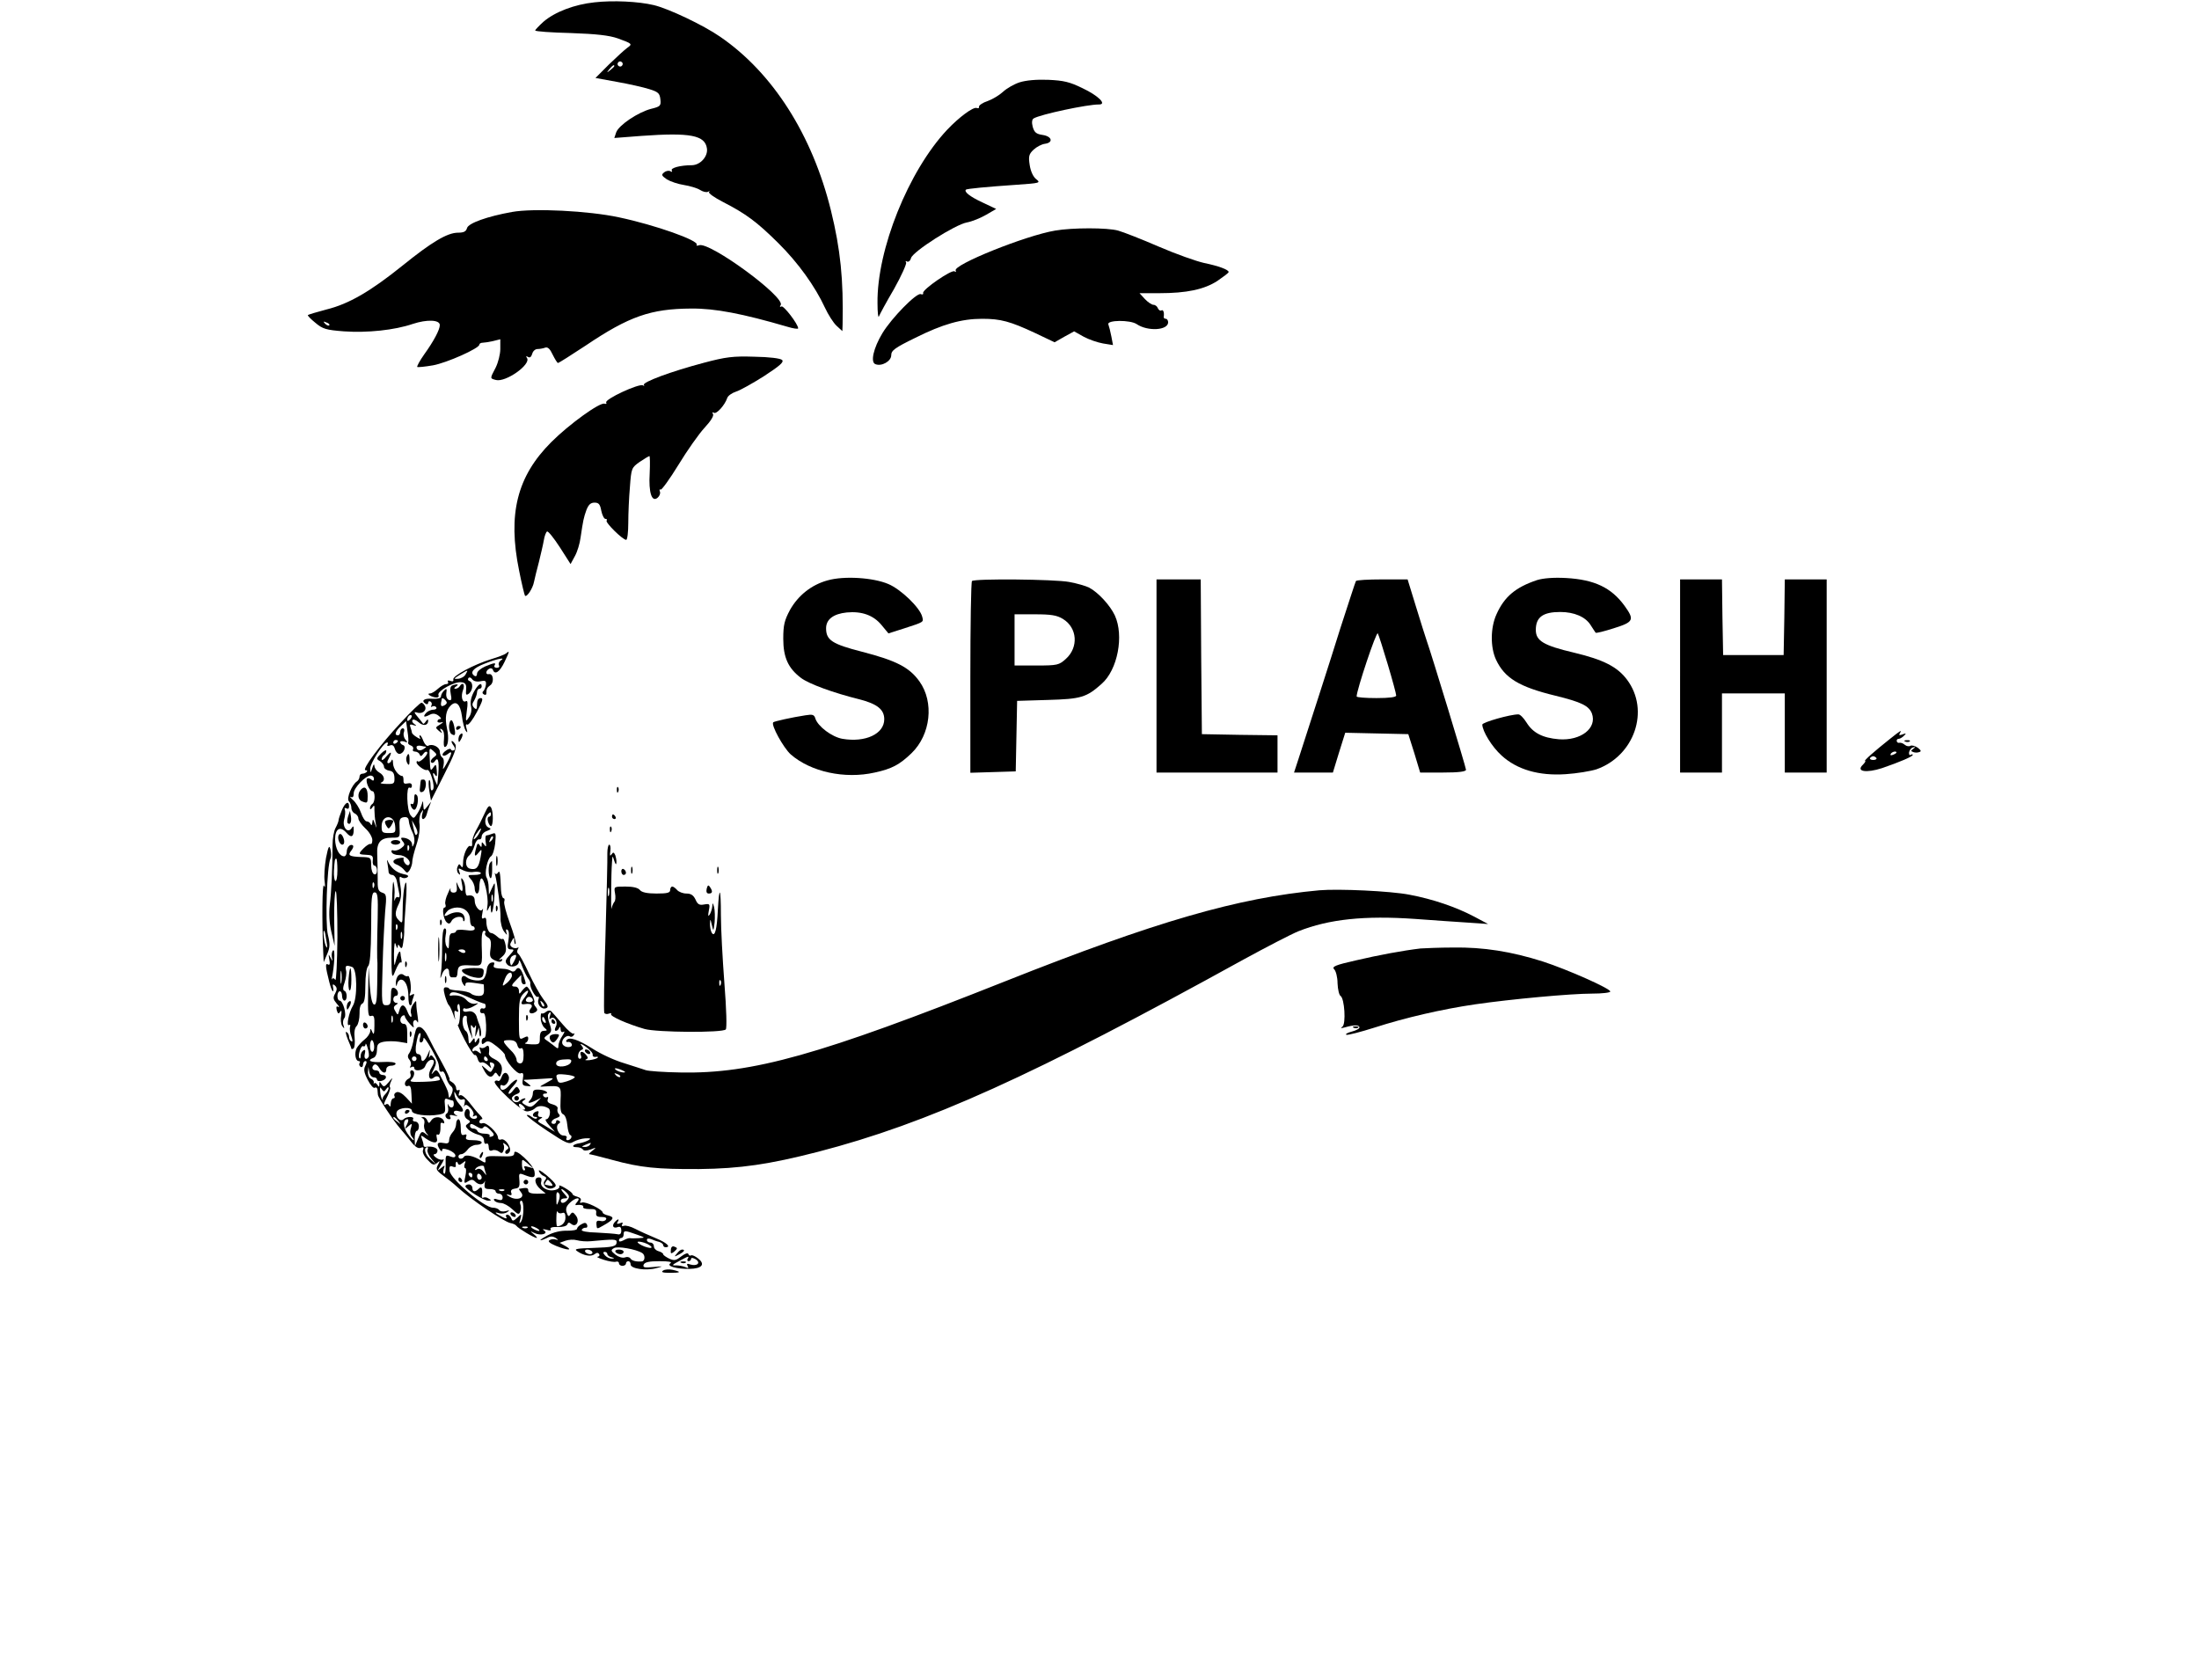 <?xml version="1.0" encoding="UTF-8" standalone="no"?> <svg xmlns="http://www.w3.org/2000/svg" version="1.0" width="945pt" height="722pt" viewBox="0 0 945 722" preserveAspectRatio="xMidYMid meet"><g transform="translate(0,722) scale(0.1,-0.1)" fill="#000000" stroke="none"><path d="M2555 7210 c-86 -9 -170 -41 -219 -83 -20 -18 -36 -35 -36 -38 0 -4 69 -9 153 -11 111 -4 165 -10 202 -23 63 -23 64 -24 40 -41 -11 -8 -46 -40 -78 -71 l-58 -58 93 -17 c51 -9 113 -23 138 -31 39 -12 45 -18 48 -44 3 -28 0 -31 -41 -41 -56 -15 -138 -70 -149 -101 l-8 -24 117 9 c209 15 273 3 281 -54 5 -34 -28 -71 -64 -72 -51 0 -94 -12 -87 -23 3 -6 1 -7 -6 -3 -6 4 -19 2 -27 -5 -13 -10 -11 -14 12 -30 15 -9 47 -20 73 -24 25 -4 56 -13 69 -21 12 -8 28 -12 35 -8 7 4 9 3 4 -1 -4 -5 23 -24 60 -43 99 -51 145 -85 237 -176 86 -85 159 -187 201 -278 14 -30 36 -65 50 -78 l25 -23 1 29 c4 192 -9 322 -50 489 -80 325 -250 592 -476 747 -72 50 -222 121 -285 136 -67 16 -176 21 -255 12z m119 -271 c-3 -5 -10 -7 -15 -3 -5 3 -7 10 -3 15 3 5 10 7 15 3 5 -3 7 -10 3 -15z m-34 -3 c0 -2 -8 -10 -17 -17 -16 -13 -17 -12 -4 4 13 16 21 21 21 13z"></path><path d="M4381 6866 c-24 -8 -55 -26 -70 -40 -15 -14 -44 -32 -66 -40 -22 -7 -39 -19 -38 -25 2 -5 -3 -8 -10 -5 -15 5 -75 -39 -127 -94 -166 -177 -302 -515 -299 -745 0 -40 3 -65 6 -57 3 8 32 62 65 118 32 57 55 109 52 114 -4 6 -2 8 4 4 6 -3 14 3 17 15 9 29 190 144 240 153 22 4 59 19 83 33 l43 25 -59 28 c-54 25 -80 46 -71 55 5 4 87 12 218 21 101 7 104 8 84 24 -13 10 -24 34 -28 61 -6 38 -3 47 17 66 13 12 34 23 48 25 38 5 31 32 -9 38 -28 4 -36 11 -43 35 -5 19 -3 32 4 36 27 17 233 61 281 60 35 0 -3 38 -71 70 -55 27 -81 33 -147 36 -50 2 -96 -2 -124 -11z"></path><path d="M2200 6309 c-106 -19 -187 -48 -193 -69 -4 -15 -14 -20 -39 -20 -46 0 -114 -41 -239 -142 -137 -110 -229 -164 -326 -188 -42 -11 -78 -22 -80 -24 -2 -2 12 -17 32 -33 32 -27 46 -31 123 -37 100 -7 217 5 296 32 61 20 116 18 116 -5 0 -20 -26 -69 -67 -126 -19 -27 -32 -51 -30 -54 3 -2 33 1 68 7 60 11 199 73 199 89 0 4 6 8 13 8 6 0 27 3 45 7 l32 8 0 -42 c0 -22 -9 -58 -20 -80 -25 -48 -25 -46 1 -53 42 -11 151 66 134 94 -6 8 -4 10 4 5 8 -5 14 0 18 13 3 12 13 21 23 21 10 0 25 3 33 6 11 4 21 -6 32 -30 10 -20 20 -36 23 -36 3 0 57 34 119 75 187 126 280 158 453 159 103 1 221 -22 413 -78 26 -8 47 -11 47 -7 0 18 -63 100 -72 94 -7 -4 -8 -1 -3 6 21 34 -306 274 -351 257 -8 -3 -13 -2 -10 2 11 18 -178 85 -334 118 -130 28 -367 40 -460 23z m-785 -487 c-3 -3 -11 0 -18 7 -9 10 -8 11 6 5 10 -3 15 -9 12 -12z"></path><path d="M4534 6229 c-126 -21 -442 -148 -427 -172 3 -6 1 -7 -5 -3 -13 8 -138 -78 -135 -93 2 -6 -3 -8 -10 -5 -18 7 -125 -102 -165 -168 -39 -65 -52 -125 -30 -133 27 -11 68 13 68 38 0 21 15 32 103 75 118 59 199 82 288 82 79 0 120 -11 227 -61 l84 -40 42 24 42 23 41 -23 c22 -12 60 -25 83 -29 l43 -7 -7 37 c-4 21 -10 44 -13 52 -7 19 94 20 122 1 47 -32 135 -27 135 8 0 8 -5 15 -10 15 -6 0 -9 3 -9 8 3 19 -2 33 -10 28 -5 -3 -11 1 -15 9 -3 8 -11 15 -19 15 -7 0 -24 11 -37 25 l-23 25 84 0 c119 0 194 16 251 53 26 18 48 34 48 38 0 10 -43 26 -106 39 -32 7 -120 38 -194 70 -74 32 -153 63 -175 69 -46 13 -196 13 -271 0z"></path><path d="M3025 5661 c-140 -37 -268 -84 -258 -96 4 -4 2 -5 -4 -1 -17 9 -166 -60 -158 -74 3 -5 0 -7 -7 -5 -19 8 -152 -88 -229 -165 -147 -147 -188 -309 -138 -553 11 -56 23 -104 25 -107 8 -8 34 32 39 60 3 14 12 52 21 85 8 33 18 75 21 93 3 18 9 35 14 38 5 2 29 -28 55 -68 l46 -72 19 35 c10 18 21 54 24 79 11 74 13 84 25 118 9 23 18 32 35 32 18 0 24 -7 29 -35 4 -19 12 -35 18 -35 6 0 8 -3 5 -7 -8 -7 69 -83 84 -83 5 0 9 33 9 73 0 39 3 109 7 154 6 81 7 83 42 108 21 14 39 25 42 25 2 0 3 -33 1 -74 -5 -83 9 -126 34 -105 8 7 13 18 10 26 -3 8 -2 12 3 9 4 -3 39 45 77 107 37 61 88 133 112 159 27 29 41 52 36 59 -4 7 -3 9 4 5 11 -7 47 33 57 63 3 10 20 22 38 28 17 5 72 36 121 67 67 44 86 60 77 69 -7 7 -55 13 -119 14 -92 3 -123 -1 -217 -26z"></path><path d="M3557 4726 c-70 -19 -127 -65 -162 -127 -24 -45 -29 -65 -29 -124 0 -80 21 -127 77 -169 34 -25 136 -63 249 -91 78 -20 108 -44 108 -86 0 -63 -81 -101 -180 -84 -45 8 -105 53 -116 87 -5 17 -12 19 -43 14 -59 -9 -134 -26 -138 -30 -11 -11 44 -110 75 -138 86 -75 232 -107 361 -78 74 16 107 34 158 83 83 80 98 220 34 309 -43 60 -99 89 -246 127 -129 33 -155 50 -155 101 0 38 31 62 89 68 65 6 115 -12 150 -55 l29 -35 69 22 c86 28 82 26 76 50 -10 39 -91 117 -145 140 -65 28 -191 36 -261 16z"></path><path d="M6605 4727 c-92 -31 -140 -71 -174 -147 -26 -57 -27 -141 -2 -195 37 -79 99 -117 256 -155 110 -27 143 -43 156 -76 23 -63 -47 -118 -142 -111 -70 6 -111 27 -139 72 -12 19 -27 35 -35 35 -35 0 -155 -34 -155 -44 1 -29 41 -95 83 -133 66 -60 159 -88 276 -80 47 3 107 13 132 21 163 58 230 253 131 385 -41 55 -101 86 -227 116 -132 31 -165 51 -165 98 0 55 31 77 105 77 60 0 109 -21 131 -57 10 -15 19 -30 21 -32 2 -3 37 6 78 19 86 27 90 36 46 97 -57 78 -129 112 -251 119 -55 3 -99 -1 -125 -9z"></path><path d="M4177 4723 c-4 -3 -7 -190 -7 -415 l0 -409 98 3 97 3 3 151 3 152 132 4 c143 4 166 11 231 69 69 60 97 207 57 294 -20 43 -71 99 -111 120 -14 7 -52 18 -85 24 -63 12 -407 15 -418 4z m391 -163 c62 -38 68 -122 12 -172 -29 -26 -36 -28 -125 -28 l-95 0 0 110 0 110 88 0 c69 0 94 -4 120 -20z"></path><path d="M4970 4315 l0 -415 260 0 260 0 0 80 0 80 -162 2 -163 3 -3 333 -2 332 -95 0 -95 0 0 -415z"></path><path d="M5827 4723 c-3 -5 -32 -96 -67 -203 -53 -170 -114 -357 -180 -562 l-19 -58 83 0 84 0 26 85 27 86 136 -3 135 -3 26 -82 25 -83 99 0 c67 0 98 4 98 12 0 10 -149 499 -170 558 -5 14 -25 78 -45 143 l-36 117 -109 0 c-60 0 -111 -3 -113 -7z m137 -359 c20 -67 36 -126 36 -133 0 -7 -28 -11 -85 -11 -47 0 -85 3 -85 7 0 27 85 282 91 271 4 -7 23 -67 43 -134z"></path><path d="M7220 4315 l0 -415 90 0 90 0 0 170 0 170 135 0 135 0 0 -170 0 -170 90 0 90 0 0 415 0 415 -90 0 -90 0 -2 -162 -3 -163 -130 0 -130 0 -3 163 -2 162 -90 0 -90 0 0 -415z"></path><path d="M2175 4412 c-6 -5 -35 -16 -65 -25 -74 -23 -166 -72 -162 -87 2 -8 -3 -10 -13 -6 -9 3 -13 2 -10 -4 3 -6 0 -10 -8 -10 -7 0 -23 -9 -35 -20 -12 -11 -27 -20 -33 -20 -18 0 -1 -13 21 -17 12 -2 18 2 14 10 -6 17 69 59 99 55 17 -2 22 -9 20 -31 -2 -24 0 -27 13 -17 17 15 18 47 2 53 -7 2 -9 8 -5 13 4 5 12 2 16 -5 6 -8 19 -12 35 -9 23 5 26 2 24 -16 -2 -11 -7 -24 -12 -27 -4 -4 -3 -10 3 -13 6 -4 11 -2 11 3 0 20 3 26 18 37 16 12 12 50 -6 47 -16 -4 -16 14 0 23 6 4 14 2 16 -4 8 -24 29 -11 50 33 22 46 23 51 7 37z m-24 -31 c-7 -5 -10 -14 -7 -20 4 -6 0 -11 -9 -11 -9 0 -13 5 -10 10 8 13 1 13 -40 -4 -20 -9 -35 -22 -35 -31 0 -9 -4 -13 -10 -10 -23 14 -7 34 43 53 55 22 94 29 68 13z m-150 -59 c-5 -10 -20 -18 -32 -19 -21 -2 -20 0 7 17 37 23 37 23 25 2z"></path><path d="M1943 4274 c-8 -4 -10 -16 -6 -36 5 -24 3 -30 -8 -26 -8 3 -13 15 -11 29 3 20 1 22 -10 11 -7 -7 -13 -18 -13 -25 0 -8 -14 -11 -38 -10 -35 3 -49 -9 -27 -22 6 -3 10 -1 10 5 0 6 5 8 10 5 6 -4 7 -11 4 -17 -4 -6 -2 -8 4 -4 6 3 13 2 17 -4 3 -5 -3 -10 -13 -10 -11 0 -25 -7 -32 -15 -14 -17 -7 -19 18 -6 12 6 24 5 37 -5 10 -8 13 -14 7 -14 -7 0 -12 -4 -12 -10 0 -5 8 -7 18 -4 9 3 7 -1 -6 -9 -22 -13 -22 -14 -6 -28 15 -12 16 -12 9 0 -6 10 -4 12 4 6 8 -4 11 -21 9 -41 -2 -19 -1 -34 3 -34 15 0 19 38 10 79 -10 46 -5 79 16 99 23 23 41 6 48 -45 3 -27 11 -55 16 -63 8 -11 9 -9 4 9 -5 14 -3 21 3 17 5 -3 24 21 41 54 25 47 29 60 17 60 -11 0 -16 -9 -16 -27 0 -21 -3 -24 -12 -15 -10 10 -10 17 0 32 6 11 12 27 12 35 0 8 5 15 10 15 6 0 10 5 10 10 0 20 -16 9 -34 -24 -12 -23 -16 -44 -12 -61 4 -16 1 -34 -9 -48 -14 -21 -15 -19 -9 27 5 33 4 47 -3 43 -16 -10 -24 20 -13 48 9 25 -2 36 -15 15 -3 -5 -12 -10 -18 -10 -7 0 -6 4 3 10 15 10 4 12 -17 4z m-23 -74 c0 -4 -6 -10 -14 -13 -12 -5 -14 2 -7 31 2 7 21 -10 21 -18z"></path><path d="M1723 4115 c-89 -95 -171 -205 -152 -205 7 0 9 -3 5 -7 -4 -5 -13 -8 -19 -8 -7 0 -12 -6 -12 -13 0 -7 -5 -16 -11 -20 -22 -14 -46 -74 -35 -85 6 -6 11 -19 11 -29 0 -10 7 -21 15 -24 8 -4 15 -13 15 -21 0 -8 14 -28 30 -43 17 -15 30 -38 30 -50 0 -11 -3 -19 -7 -17 -5 2 -18 -6 -31 -19 -24 -25 -23 -26 18 -28 20 -1 24 -6 22 -23 -2 -13 2 -23 7 -23 6 0 11 -9 11 -21 0 -12 -5 -19 -12 -16 -7 2 -13 19 -13 38 0 34 -1 35 -44 36 -51 2 -58 7 -41 28 7 9 10 18 7 21 -10 10 -27 -6 -27 -27 0 -10 -5 -19 -11 -19 -21 0 -38 34 -39 73 0 46 22 59 49 28 20 -23 31 -18 31 13 0 17 -2 18 -9 7 -16 -25 -41 4 -32 37 4 15 6 33 3 41 -3 8 0 11 7 7 6 -4 11 -1 11 8 0 27 -17 18 -31 -16 -7 -18 -14 -37 -14 -43 0 -5 -6 -20 -13 -33 -7 -12 -13 -46 -13 -75 0 -98 -5 -202 -12 -257 -4 -36 -2 -76 7 -115 l14 -60 -2 118 c0 64 2 117 7 117 4 0 7 -89 7 -197 -1 -108 -5 -191 -9 -184 -5 7 -11 9 -13 5 -3 -5 -4 -4 -2 2 11 51 15 126 6 120 -5 -3 -8 -16 -6 -29 4 -21 4 -21 -6 -2 -9 17 -9 16 -5 -8 4 -19 2 -26 -5 -22 -13 8 -12 -8 5 -75 11 -44 23 -56 15 -15 -1 6 4 5 10 -1 9 -9 9 -17 0 -34 -10 -18 -8 -25 7 -43 10 -11 13 -17 6 -14 -7 5 -9 0 -6 -14 5 -16 8 -18 15 -7 6 9 7 3 4 -17 -3 -16 -1 -37 5 -45 9 -12 10 -12 5 4 -4 10 -2 24 4 31 11 14 -6 75 -21 75 -5 0 -9 9 -9 20 0 11 5 20 10 20 6 0 10 -9 10 -20 0 -11 5 -20 10 -20 13 0 13 37 0 42 -7 2 -7 14 1 36 6 18 9 41 6 52 -5 21 1 24 27 14 21 -8 23 -134 2 -167 -17 -28 -29 -90 -16 -82 5 3 7 0 4 -8 -2 -7 0 -26 6 -41 6 -17 6 -25 0 -21 -6 3 -10 12 -10 20 0 8 -5 17 -11 20 -5 4 -3 -10 5 -30 9 -21 16 -39 16 -42 0 -2 4 -2 9 1 5 4 7 24 5 45 -3 24 0 44 9 52 7 8 12 31 12 52 -1 24 4 41 12 44 9 4 13 27 13 77 0 43 5 77 12 84 8 8 12 59 13 165 0 128 2 152 15 152 13 0 15 -18 13 -110 -3 -103 -3 -180 -1 -194 0 -3 0 -45 -1 -93 -1 -65 -4 -87 -13 -85 -9 1 -15 30 -19 82 l-5 80 -2 -109 c-2 -92 0 -107 13 -102 12 4 15 -4 14 -42 0 -35 -3 -42 -9 -27 -7 16 -9 17 -9 3 -1 -9 -11 -25 -24 -35 -13 -10 -28 -27 -34 -37 -11 -21 -6 -56 9 -56 5 0 7 -4 3 -9 -3 -5 -1 -12 5 -16 5 -3 10 1 10 9 0 9 5 16 10 16 7 0 7 -6 0 -20 -8 -15 -6 -29 10 -60 11 -22 25 -38 30 -35 6 4 11 0 12 -7 0 -7 2 -18 2 -23 2 -14 67 -112 96 -145 12 -14 33 -39 47 -57 16 -21 30 -30 40 -26 12 5 15 2 11 -9 -4 -9 4 -27 19 -42 21 -23 27 -25 41 -14 13 11 14 11 4 -8 -10 -18 -7 -24 21 -45 18 -13 46 -35 62 -50 60 -55 200 -149 228 -155 11 -2 23 -7 26 -12 8 -11 76 -52 87 -52 4 0 -1 7 -12 16 -18 15 -18 15 3 5 26 -13 62 -3 41 11 -9 6 -5 7 11 3 15 -5 21 -3 17 3 -4 6 8 10 31 9 21 -1 38 4 41 11 3 9 8 10 17 2 21 -17 38 12 20 36 -12 16 -16 16 -24 5 -7 -11 -10 -9 -16 9 -5 15 -1 27 14 41 25 24 50 26 31 3 -8 -8 -9 -14 -4 -13 19 3 35 -1 30 -9 -2 -4 10 -8 27 -8 25 1 31 -3 29 -17 -2 -12 4 -17 23 -17 16 0 24 -4 19 -11 -3 -6 -14 -9 -24 -6 -14 3 -18 -1 -17 -14 2 -22 1 -22 29 -6 45 25 51 36 23 43 -14 3 -25 9 -25 13 0 13 -74 49 -89 43 -9 -3 -11 0 -6 7 4 8 -1 14 -14 18 -12 3 -21 8 -21 12 0 4 -14 15 -31 25 -18 11 -29 14 -26 9 4 -6 -4 -14 -18 -17 -32 -8 -67 13 -59 36 3 12 0 18 -10 18 -23 0 -19 -29 7 -51 l22 -18 -37 -1 c-26 0 -38 4 -38 14 0 12 -7 13 -39 7 -2 -1 2 -7 8 -15 20 -24 -18 -38 -49 -19 -14 8 -17 12 -6 9 13 -5 17 -2 13 8 -4 10 2 16 16 18 18 2 21 8 19 35 -3 32 -2 33 23 23 39 -15 46 -12 42 15 -4 30 -87 106 -87 80 0 -14 -10 -16 -62 -14 -54 2 -63 0 -62 -15 2 -15 -1 -15 -20 -3 -29 19 -65 27 -72 16 -7 -12 -24 -11 -24 1 0 6 6 10 13 10 7 0 19 9 27 20 8 11 25 20 37 20 13 0 23 5 23 10 0 6 -16 10 -36 10 -27 0 -35 3 -31 14 4 10 1 13 -9 9 -11 -4 -14 4 -14 31 0 20 -4 36 -10 36 -5 0 -10 -9 -10 -21 0 -11 -7 -27 -15 -35 -8 -9 -15 -23 -15 -33 0 -14 -6 -17 -25 -13 -26 5 -31 -3 -15 -28 6 -9 10 -10 10 -3 0 8 7 8 28 1 16 -6 29 -17 29 -24 0 -8 -7 -10 -22 -4 -20 8 -21 5 -20 -36 1 -24 -2 -41 -6 -38 -5 2 -5 12 -2 22 6 15 5 16 -12 2 -17 -14 -17 -13 1 15 10 16 14 26 8 22 -6 -3 -20 0 -30 8 -11 8 -14 14 -6 15 6 0 12 7 12 15 0 13 -25 21 -52 16 -5 0 -8 3 -8 8 0 5 -3 17 -7 27 -6 17 -5 17 17 1 34 -23 54 -22 47 3 -3 11 -1 18 4 14 8 -5 13 12 12 43 -1 7 4 10 9 7 6 -4 9 -1 6 7 -7 21 -40 24 -54 5 -10 -15 -12 -15 -18 -1 -3 8 -11 15 -18 14 -9 0 -9 -2 -2 -5 7 -3 10 -14 7 -25 -3 -10 1 -27 8 -37 13 -15 12 -16 -3 -4 -15 12 -19 10 -31 -20 l-14 -33 -1 33 c0 17 4 32 9 32 5 0 9 9 9 20 0 11 -7 20 -16 20 -8 0 -12 5 -9 10 8 13 -28 13 -41 0 -14 -14 -37 12 -29 32 8 19 65 23 65 4 0 -16 66 -25 116 -16 26 5 29 8 26 39 -3 28 -1 33 13 27 9 -3 19 -6 21 -6 2 0 4 -7 4 -15 0 -18 -16 -20 -24 -2 -3 6 -3 2 -1 -10 3 -12 1 -24 -5 -28 -12 -7 -4 -25 11 -25 6 0 7 5 3 11 -4 8 1 9 17 5 13 -3 18 -3 12 0 -21 9 -15 26 7 19 25 -8 26 5 3 31 -10 10 -19 28 -20 39 -2 18 -1 17 9 -3 7 -13 17 -21 25 -17 11 3 13 -1 9 -18 -3 -12 -3 -17 0 -10 4 8 11 6 25 -8 11 -11 17 -25 13 -31 -4 -7 -3 -8 4 -4 7 4 12 2 12 -4 0 -6 -8 -10 -17 -8 -10 2 -17 11 -15 20 4 24 -15 31 -21 8 -3 -12 1 -24 11 -30 14 -8 15 -11 3 -19 -12 -8 -12 -11 1 -25 9 -8 27 -18 42 -22 17 -4 26 -13 26 -26 0 -10 4 -16 10 -13 6 3 10 -3 10 -14 0 -14 5 -19 15 -15 8 4 21 1 29 -5 11 -9 15 -8 20 5 3 9 3 21 -1 27 -4 7 1 6 11 -2 13 -11 14 -16 4 -22 -7 -4 -9 -11 -5 -16 5 -4 12 -1 17 7 10 17 -19 60 -37 53 -7 -3 -13 1 -13 8 0 20 -51 68 -66 62 -8 -3 -14 0 -14 6 0 6 5 11 10 11 6 0 2 8 -8 18 -10 10 -30 34 -46 55 -16 20 -33 34 -39 30 -6 -4 -8 0 -4 11 4 10 3 15 -3 11 -6 -3 -10 1 -10 9 0 8 -8 20 -17 25 -10 6 -15 11 -11 11 4 0 -11 33 -33 73 -22 39 -49 90 -60 113 -20 42 -45 53 -53 25 -3 -9 -8 -32 -11 -51 -4 -19 -12 -41 -17 -47 -7 -9 -7 -18 2 -28 6 -8 8 -20 4 -26 -4 -8 -3 -9 4 -5 7 4 12 2 12 -3 0 -18 40 -12 47 7 8 21 24 33 36 25 4 -2 1 -16 -8 -30 -19 -29 -13 -62 9 -44 12 10 26 6 26 -9 0 -4 -30 -8 -67 -9 -55 -2 -66 0 -55 10 15 16 16 39 1 39 -6 0 -8 -7 -5 -15 3 -9 -1 -18 -9 -21 -8 -4 -15 -13 -15 -21 0 -9 6 -13 13 -10 10 4 14 -6 15 -35 l2 -41 -25 27 c-16 17 -32 26 -41 22 -8 -3 -12 -10 -9 -16 3 -5 1 -10 -4 -10 -6 0 -11 -10 -12 -22 0 -13 -3 -17 -6 -10 -2 6 -9 10 -14 6 -13 -8 -11 3 7 37 8 17 13 33 10 36 -3 3 -1 15 5 27 8 17 6 16 -10 -4 -18 -21 -22 -23 -31 -10 -9 13 -10 13 -10 0 0 -12 -2 -13 -9 -1 -5 7 -11 9 -13 5 -3 -5 -3 -4 -2 3 2 6 -4 14 -12 17 -8 3 -13 16 -13 28 l2 23 4 -22 c2 -13 11 -23 19 -23 8 0 14 -4 14 -9 0 -13 33 -7 38 7 2 7 -3 12 -12 12 -9 0 -16 5 -16 10 0 6 -7 10 -15 10 -17 0 -20 16 -6 25 6 3 15 -4 21 -15 13 -23 30 -27 30 -5 0 8 9 15 20 15 11 0 20 4 20 9 0 6 -25 9 -55 7 -53 -3 -71 6 -40 18 9 3 15 18 15 34 0 24 5 30 29 35 16 3 45 3 65 0 l36 -6 0 42 c0 30 -4 41 -15 41 -17 0 -20 25 -5 35 6 3 10 2 10 -3 0 -5 10 -20 22 -33 14 -16 19 -18 15 -7 -7 20 8 34 17 16 3 -7 4 3 1 22 -3 19 -6 44 -6 54 0 18 -1 18 -15 -2 -7 -11 -11 -27 -8 -36 3 -9 3 -16 0 -16 -4 0 -11 11 -16 25 -12 31 -26 32 -34 3 -6 -22 -7 -22 -17 -4 -9 14 -8 20 2 27 10 6 11 9 2 9 -7 0 -13 7 -13 15 0 8 5 15 10 15 16 0 12 27 -5 34 -12 4 -15 -3 -15 -34 0 -34 -3 -40 -20 -40 -20 0 -21 4 -16 163 2 89 8 196 11 238 7 71 6 77 -13 83 -17 6 -20 15 -19 64 0 31 -1 76 -2 100 -3 52 15 72 63 72 35 0 35 0 33 43 -2 35 1 42 18 45 15 2 21 -3 22 -18 1 -11 8 -33 16 -48 8 -17 10 -36 6 -48 -6 -15 -8 -16 -8 -3 -1 16 -20 29 -43 29 -6 0 -5 -6 2 -15 11 -13 10 -18 -6 -30 -10 -8 -25 -12 -32 -10 -8 3 -12 0 -9 -7 2 -7 16 -13 32 -13 28 0 56 -28 42 -42 -9 -8 -28 17 -22 28 3 3 -7 4 -20 1 -29 -5 -33 -20 -7 -29 9 -4 23 -14 29 -22 11 -14 14 -14 23 -1 5 8 10 22 11 30 1 20 5 37 22 91 8 25 12 59 10 76 -3 17 0 39 6 50 11 16 11 16 6 -4 -4 -13 -2 -23 3 -23 5 0 12 8 15 18 2 9 8 26 12 37 l8 20 -16 -20 c-16 -20 -16 -20 -18 5 -1 20 -2 21 -6 5 -3 -10 -12 -30 -20 -42 -15 -22 -16 -22 -29 -6 -16 21 -19 127 -4 118 6 -3 10 0 10 8 0 10 -7 13 -19 10 -13 -3 -18 0 -17 14 0 10 -2 18 -5 18 -16 0 -39 30 -40 54 0 14 -3 20 -6 14 -2 -7 -9 -13 -14 -13 -6 0 -6 8 1 19 16 31 12 35 -10 10 -10 -13 -19 -19 -20 -12 0 6 5 15 10 18 6 3 10 11 10 18 0 6 -10 1 -22 -11 -21 -21 -22 -24 -5 -33 9 -6 17 -16 17 -24 0 -7 10 -15 22 -17 16 -2 22 -10 23 -30 1 -26 -2 -28 -35 -27 -19 0 -29 3 -22 6 19 7 14 31 -8 43 -11 6 -20 18 -21 28 -1 11 -4 8 -9 -8 -8 -24 -8 -24 -9 -3 -1 22 56 111 72 112 5 1 5 -3 2 -9 -3 -6 1 -7 10 -4 11 5 18 0 22 -15 3 -11 12 -21 19 -21 18 0 32 32 16 38 -7 2 -12 8 -12 13 0 4 8 5 18 2 14 -6 15 -4 4 9 -7 8 -10 23 -6 32 3 9 1 16 -5 16 -6 0 -11 -7 -11 -15 0 -8 -4 -15 -10 -15 -17 0 -11 18 13 40 l22 21 6 -43 c4 -24 5 -46 3 -49 -2 -4 3 -10 12 -13 8 -3 12 -10 9 -16 -3 -5 0 -10 9 -10 8 0 17 -6 19 -12 4 -10 8 -9 16 2 5 8 13 12 16 8 4 -3 -2 -15 -13 -26 -11 -11 -23 -18 -26 -14 -3 3 -6 1 -6 -4 0 -12 36 -38 45 -33 13 7 37 -73 25 -85 -7 -7 -10 -1 -10 19 0 15 -3 26 -6 22 -3 -3 -3 -24 1 -47 l7 -41 57 113 c45 88 55 117 47 130 -6 9 -12 15 -15 13 -2 -3 2 -11 8 -19 7 -9 8 -17 2 -20 -5 -3 -11 -2 -13 3 -1 5 -12 3 -22 -5 -11 -7 -17 -17 -13 -20 4 -4 13 -1 22 6 20 17 18 2 -5 -40 -17 -30 -19 -31 -14 -9 3 15 1 30 -5 33 -6 4 -11 16 -11 26 0 19 -32 36 -50 25 -5 -3 -14 5 -20 19 -5 14 -12 26 -15 26 -4 0 -3 -5 0 -11 4 -6 -2 -5 -14 3 -12 7 -21 16 -21 20 0 3 -3 14 -6 22 -5 12 -2 15 12 10 15 -5 16 -4 4 5 -8 5 -11 13 -7 17 4 4 16 -1 26 -10 20 -18 41 -14 41 7 0 7 -4 6 -10 -3 -5 -8 -10 -12 -12 -10 -2 3 -12 16 -23 29 -16 19 -17 23 -4 19 22 -8 43 7 36 26 -4 9 -11 16 -16 16 -5 0 -45 -38 -88 -85z m39 13 c-7 -7 -12 -8 -12 -2 0 14 12 26 19 19 2 -3 -1 -11 -7 -17z m-52 -92 c0 -3 -4 -8 -10 -11 -5 -3 -10 -1 -10 4 0 6 5 11 10 11 6 0 10 -2 10 -4z m120 -25 c3 -1 -2 -5 -10 -10 -15 -10 -30 -6 -30 9 0 4 8 7 18 5 9 -2 19 -4 22 -4z m32 -47 c-9 -7 -13 -16 -9 -20 4 -5 12 -2 16 5 16 25 20 -10 12 -84 l-2 -20 -9 20 c-12 27 -12 43 0 25 7 -11 9 -6 7 18 -2 28 -4 30 -14 15 -14 -19 -14 -21 -17 54 -1 29 0 30 16 16 17 -15 17 -17 0 -29z m-255 -91 c0 -9 -4 -10 -13 -2 -7 5 -14 6 -17 2 -7 -12 11 -53 23 -53 13 0 13 -47 0 -55 -5 -3 -10 -12 -10 -18 0 -7 4 -6 10 3 8 12 10 10 9 -10 0 -14 2 -38 5 -55 5 -27 5 -28 -3 -5 -8 22 -9 22 -11 5 -1 -11 -4 -14 -7 -7 -2 6 -10 12 -17 12 -7 0 -18 17 -25 38 -7 20 -23 45 -35 55 -11 10 -15 16 -8 12 8 -4 12 1 12 16 0 23 51 76 73 76 8 0 14 -6 14 -14z m91 -201 c3 -30 1 -32 -27 -32 -28 0 -31 3 -31 29 0 50 53 53 58 3z m95 -35 c-7 -11 -9 -7 -17 28 l-6 30 14 -25 c8 -14 12 -28 9 -33z m-36 -69 c-3 -8 -6 -5 -6 6 -1 11 2 17 5 13 3 -3 4 -12 1 -19z m-307 -89 c0 -27 -4 -48 -9 -45 -4 3 -7 22 -6 43 3 47 4 53 10 53 3 0 5 -23 5 -51z m157 -71 c-3 -8 -6 -5 -6 6 -1 11 2 17 5 13 3 -3 4 -12 1 -19z m-140 -410 c-2 -13 -4 -3 -4 22 0 25 2 35 4 23 2 -13 2 -33 0 -45z m220 -170 c-3 -7 -5 -2 -5 12 0 14 2 19 5 13 2 -7 2 -19 0 -25z m118 -68 c-4 -11 -2 -20 4 -20 6 0 11 8 11 18 1 16 62 -90 65 -113 1 -5 3 -16 3 -23 1 -7 6 -10 12 -7 5 3 12 -7 16 -22 3 -15 13 -33 20 -39 11 -8 12 -18 5 -35 -5 -13 -11 -19 -12 -14 -1 6 -2 15 -3 20 -1 6 -12 31 -26 57 -21 43 -25 45 -37 30 -11 -13 -11 -10 1 13 12 25 12 33 1 48 -10 14 -14 15 -19 5 -3 -7 -4 -2 -1 12 4 24 4 24 -7 -2 -13 -30 -28 -37 -28 -13 0 8 -6 15 -13 15 -9 0 -12 10 -10 33 6 40 11 57 18 57 4 0 3 -9 0 -20z m-197 -35 c1 -14 -3 -25 -8 -25 -6 0 -10 11 -10 25 0 14 4 25 8 25 4 0 9 -11 10 -25z m-24 -47 c-10 -17 -22 -7 -16 14 3 14 2 19 -6 14 -7 -4 -12 -14 -12 -23 0 -9 -2 -14 -5 -11 -9 9 6 58 16 52 5 -3 9 1 10 8 0 7 5 0 9 -16 5 -16 7 -33 4 -38z m206 -8 c0 -5 -4 -10 -10 -10 -5 0 -10 5 -10 10 0 6 5 10 10 10 6 0 10 -4 10 -10z m-130 -130 c6 9 10 10 10 3 0 -6 -7 -18 -15 -26 -8 -8 -12 -17 -10 -21 3 -3 2 -4 -2 -1 -3 3 -8 17 -9 32 -2 21 -1 24 6 13 9 -13 11 -13 20 0z m51 -137 c13 -16 12 -17 -3 -4 -10 7 -18 15 -18 17 0 8 8 3 21 -13z m38 -15 c-11 -22 -11 -22 6 -8 16 14 17 13 11 -8 -5 -14 -3 -29 4 -37 7 -8 10 -15 7 -15 -3 0 -15 13 -26 29 -20 28 -20 61 0 61 6 0 4 -10 -2 -22z m301 -10 c15 -9 23 -10 28 -2 5 7 14 3 29 -12 18 -18 19 -23 7 -28 -8 -3 -13 -2 -10 3 3 5 -6 9 -21 9 -15 0 -29 5 -31 11 -2 6 -10 11 -18 11 -8 0 -14 5 -14 10 0 13 6 13 30 -2z m-213 -100 c-2 -7 5 -24 17 -38 l21 -25 -27 24 c-22 19 -29 51 -11 51 3 0 3 -6 0 -12z m453 -77 c3 -2 -6 0 -19 4 -16 5 -21 4 -17 -4 4 -6 3 -11 -2 -11 -5 0 -9 11 -9 25 0 25 0 25 21 8 11 -10 23 -20 26 -22z m-302 21 c13 11 15 10 9 -4 -3 -10 -2 -18 2 -18 5 0 5 -15 1 -34 -7 -32 -6 -34 11 -23 14 9 21 9 31 -1 16 -16 35 -15 41 1 2 6 2 2 0 -10 -3 -19 1 -23 22 -23 14 0 25 -4 25 -10 0 -5 7 -10 15 -10 8 0 15 -7 15 -16 0 -11 -6 -14 -21 -9 -15 5 -19 4 -15 -4 4 -6 17 -11 29 -11 11 0 33 -12 49 -27 24 -23 28 -24 34 -10 3 10 4 24 0 32 -3 8 -1 15 4 15 13 0 12 -71 -1 -90 -8 -11 -9 -9 -3 10 6 24 6 25 -13 7 -18 -16 -21 -16 -26 -2 -4 8 -11 15 -17 15 -6 0 -8 -5 -4 -11 4 -7 -2 -7 -17 1 -33 17 -38 24 -14 16 11 -3 27 -1 35 5 12 8 10 9 -7 4 -12 -3 -24 -1 -28 5 -3 5 -15 10 -27 10 -37 0 -181 122 -186 158 -2 19 1 23 12 19 9 -4 15 -3 15 1 -3 16 3 26 8 14 4 -10 8 -10 21 0z m92 -16 c0 -2 3 -13 6 -23 6 -17 6 -17 -8 1 -9 12 -20 16 -28 11 -9 -5 -11 -4 -6 3 7 11 36 17 36 8z m-50 -36 c0 -5 -2 -10 -4 -10 -3 0 -8 5 -11 10 -3 6 -1 10 4 10 6 0 11 -4 11 -10z m40 -11 c0 -5 -4 -9 -10 -9 -5 0 -10 7 -10 16 0 8 5 12 10 9 6 -3 10 -10 10 -16z m97 -55 c-3 -3 -12 -4 -19 -1 -8 3 -5 6 6 6 11 1 17 -2 13 -5z m268 -10 c12 -12 13 -19 4 -30 -13 -16 -29 -18 -29 -4 0 6 7 10 17 10 14 0 14 2 -2 20 -22 24 -13 27 10 4z m-34 -35 c-9 -23 -10 -22 -10 11 -1 23 2 31 9 24 7 -7 7 -19 1 -35z m15 -52 c10 4 14 -2 14 -20 0 -21 -16 -37 -36 -37 -2 0 -4 17 -3 38 0 20 3 32 5 25 3 -7 12 -9 20 -6z m-149 -63 c-3 -3 -12 -4 -19 -1 -8 3 -5 6 6 6 11 1 17 -2 13 -5z m43 -4 c8 -5 11 -10 5 -10 -5 0 -17 5 -25 10 -8 5 -10 10 -5 10 6 0 17 -5 25 -10z"></path><path d="M1552 3828 c-17 -17 -15 -45 4 -52 23 -9 24 -8 24 23 0 34 -12 45 -28 29z"></path><path d="M1655 3690 c-2 -3 1 -12 6 -20 8 -13 10 -13 19 0 5 8 10 18 10 21 0 8 -30 7 -35 -1z"></path><path d="M1970 2150 c0 -5 5 -10 11 -10 5 0 7 5 4 10 -3 6 -8 10 -11 10 -2 0 -4 -4 -4 -10z"></path><path d="M2000 2122 c0 -12 79 -62 98 -62 14 0 15 2 2 9 -8 6 -18 7 -23 4 -4 -3 -8 1 -6 8 4 32 -1 43 -13 31 -16 -16 -28 -15 -28 3 0 8 -7 15 -15 15 -8 0 -15 -4 -15 -8z"></path><path d="M2195 2000 c3 -5 11 -10 16 -10 6 0 7 5 4 10 -3 6 -11 10 -16 10 -6 0 -7 -4 -4 -10z"></path><path d="M1937 4124 c-11 -11 -9 -52 4 -59 16 -10 18 -3 11 33 -4 19 -10 30 -15 26z"></path><path d="M1960 4089 c0 -5 5 -7 10 -4 6 3 10 8 10 11 0 2 -4 4 -10 4 -5 0 -10 -5 -10 -11z"></path><path d="M8120 4043 c-63 -50 -112 -93 -105 -93 4 0 -1 -8 -10 -17 -30 -29 15 -36 83 -14 76 26 132 50 132 57 0 3 -4 3 -9 0 -5 -4 -8 2 -7 11 2 9 9 19 17 21 11 3 12 2 1 -6 -11 -8 -11 -10 0 -14 7 -3 19 -3 26 0 10 3 7 8 -7 19 -12 8 -26 11 -31 8 -6 -4 -17 -2 -24 4 -8 7 -18 10 -24 9 -5 -2 -10 2 -11 7 -1 6 3 10 9 10 5 0 15 6 22 13 11 11 10 12 -6 6 -13 -5 -17 -4 -12 4 10 17 6 15 -44 -25z m30 -57 c0 -2 -7 -7 -16 -10 -8 -3 -12 -2 -9 4 6 10 25 14 25 6z m-86 -24 c2 -4 -4 -8 -14 -8 -10 0 -16 4 -14 8 3 4 9 8 14 8 5 0 11 -4 14 -8z"></path><path d="M1977 4063 c-4 -3 -7 -13 -7 -22 1 -13 3 -13 11 2 11 19 8 33 -4 20z"></path><path d="M8188 4033 c7 -3 16 -2 19 1 4 3 -2 6 -13 5 -11 0 -14 -3 -6 -6z"></path><path d="M1747 3967 c-3 -8 -1 -20 4 -28 6 -10 9 -7 9 14 0 29 -5 35 -13 14z"></path><path d="M1809 3868 c-1 -2 -3 -15 -4 -30 -3 -20 0 -25 11 -21 16 6 20 53 4 53 -5 0 -11 -1 -11 -2z"></path><path d="M2651 3824 c0 -11 3 -14 6 -6 3 7 2 16 -1 19 -3 4 -6 -2 -5 -13z"></path><path d="M1780 3786 c0 -15 -4 -25 -10 -21 -6 3 -7 -1 -4 -9 3 -9 10 -16 14 -16 13 0 22 52 11 63 -8 8 -11 3 -11 -17z"></path><path d="M2083 3725 c-10 -22 -27 -56 -38 -75 -10 -19 -18 -43 -16 -54 1 -10 -2 -16 -7 -12 -12 7 -32 -37 -32 -72 0 -19 -3 -23 -9 -14 -6 11 -10 10 -15 -4 -4 -9 -2 -22 4 -28 8 -8 9 -6 4 8 -6 16 -5 17 16 6 12 -6 33 -10 46 -7 14 2 27 0 30 -4 3 -5 -9 -9 -27 -9 -30 0 -31 -1 -16 -18 10 -10 17 -28 17 -40 0 -12 5 -22 10 -22 6 0 10 13 10 28 0 16 3 32 7 36 12 11 33 -76 28 -114 -4 -27 -3 -30 4 -15 9 19 10 19 10 1 2 -43 13 -3 16 56 3 60 3 62 -10 33 l-14 -30 -1 30 c0 17 -4 36 -9 44 -10 16 3 81 19 91 7 4 15 29 18 55 4 43 3 48 -12 42 -10 -4 -21 -7 -25 -7 -5 0 -6 -12 -4 -27 4 -22 2 -25 -6 -13 -10 13 -11 13 -11 0 0 -12 -2 -12 -9 -2 -6 10 -10 8 -14 -10 -11 -37 -7 -44 9 -23 15 19 16 18 9 -20 -8 -44 -18 -55 -46 -48 -21 6 -22 42 -1 58 7 6 16 24 21 40 4 17 13 29 20 28 6 -2 11 4 11 12 0 9 10 20 23 24 18 7 19 10 6 15 -18 8 -18 41 -1 58 9 9 12 9 12 0 0 -7 -4 -12 -9 -12 -5 0 -7 -9 -4 -20 3 -11 9 -20 13 -20 10 0 11 63 0 80 -7 11 -13 6 -27 -25z m-23 -84 c-5 -11 -15 -23 -21 -27 -6 -3 -3 5 6 20 20 30 30 35 15 7z m51 -34 c-10 -9 -11 -8 -5 6 3 10 9 15 12 12 3 -3 0 -11 -7 -18z m6 -259 c-3 -7 -5 -2 -5 12 0 14 2 19 5 13 2 -7 2 -19 0 -25z"></path><path d="M1496 3712 c-4 -13 -5 -26 -2 -29 10 -11 18 4 14 29 l-4 23 -8 -23z"></path><path d="M2630 3710 c0 -5 5 -10 11 -10 5 0 7 5 4 10 -3 6 -8 10 -11 10 -2 0 -4 -4 -4 -10z"></path><path d="M2621 3654 c0 -11 3 -14 6 -6 3 7 2 16 -1 19 -3 4 -6 -2 -5 -13z"></path><path d="M1456 3632 c-8 -13 3 -42 15 -42 11 0 11 21 0 39 -5 8 -11 9 -15 3z"></path><path d="M1680 3600 c0 -5 9 -10 20 -10 11 0 20 5 20 10 0 6 -9 10 -20 10 -11 0 -20 -4 -20 -10z"></path><path d="M1401 3533 c-6 -35 -9 -80 -6 -100 3 -24 2 -31 -3 -19 -7 16 -9 -152 -3 -284 l2 -45 15 35 c12 28 13 43 3 83 -12 50 -4 297 11 327 4 8 4 26 0 40 -5 20 -9 13 -19 -37z m2 -358 c5 -28 4 -34 -3 -20 -8 19 -14 73 -6 64 2 -2 6 -22 9 -44z"></path><path d="M2610 3553 c1 -21 -3 -182 -8 -358 -6 -176 -8 -324 -5 -328 3 -5 12 -6 20 -3 8 3 12 2 9 -2 -6 -9 71 -43 144 -64 53 -15 335 -17 349 -2 5 5 3 85 -6 199 -8 105 -15 236 -15 293 0 117 -7 130 -13 23 -4 -86 -13 -120 -26 -100 -5 8 -8 25 -8 39 1 23 2 22 8 -5 7 -29 7 -29 12 11 2 23 1 52 -2 65 -6 21 -7 21 -8 4 -1 -11 -6 -27 -11 -35 -7 -11 -8 -6 -4 16 6 30 4 31 -20 27 -20 -4 -28 0 -37 21 -9 19 -20 26 -39 26 -15 0 -33 7 -40 15 -7 8 -16 15 -21 15 -5 0 -9 -7 -9 -15 0 -12 -13 -15 -59 -15 -40 0 -63 5 -71 15 -8 10 -30 15 -62 15 -50 0 -50 0 -45 -29 3 -15 2 -32 -3 -37 -4 -5 -10 -18 -12 -28 -3 -21 -2 150 2 199 2 30 2 30 10 5 5 -15 8 -18 9 -8 1 9 -2 24 -5 33 -6 13 -9 14 -16 3 -7 -9 -8 -5 -5 15 2 15 0 27 -5 27 -4 0 -8 -17 -8 -37z m7 -180 c-3 -10 -5 -4 -5 12 0 17 2 24 5 18 2 -7 2 -21 0 -30z m480 -385 c-3 -8 -6 -5 -6 6 -1 11 2 17 5 13 3 -3 4 -12 1 -19z"></path><path d="M2132 3520 c0 -19 2 -27 5 -17 2 9 2 25 0 35 -3 9 -5 1 -5 -18z"></path><path d="M1665 3510 c2 -14 5 -31 5 -37 0 -7 7 -13 15 -13 8 0 17 -11 20 -25 3 -14 7 -37 10 -51 4 -15 2 -23 -4 -20 -5 4 -12 -2 -14 -11 -2 -10 -3 -2 -2 17 2 19 0 46 -4 59 -4 13 -7 -77 -8 -200 -2 -221 -1 -224 16 -181 9 23 20 40 23 36 4 -3 5 2 3 13 -2 10 -4 22 -4 27 -2 18 -13 -3 -21 -36 -5 -26 -7 -18 -7 32 1 43 3 57 8 40 4 -14 8 -18 8 -10 1 13 3 13 10 1 7 -11 11 -6 14 20 3 19 5 43 4 54 0 11 3 63 7 115 4 52 4 91 0 87 -8 -8 -14 -69 -14 -140 0 -34 -2 -37 -15 -23 -19 18 -19 35 -1 72 10 21 12 43 7 76 -6 35 -5 45 3 38 7 -5 18 -5 25 -1 10 6 5 11 -17 15 -30 7 -53 27 -66 56 -3 8 -4 4 -1 -10z m42 -282 c-3 -8 -6 -5 -6 6 -1 11 2 17 5 13 3 -3 4 -12 1 -19z m20 -40 c-3 -7 -5 -2 -5 12 0 14 2 19 5 13 2 -7 2 -19 0 -25z"></path><path d="M2107 3513 c-10 -9 -9 -61 1 -67 4 -2 7 13 7 35 0 21 0 39 -1 39 0 0 -4 -3 -7 -7z"></path><path d="M2712 3480 c0 -14 2 -19 5 -12 2 6 2 18 0 25 -3 6 -5 1 -5 -13z"></path><path d="M3082 3480 c0 -14 2 -19 5 -12 2 6 2 18 0 25 -3 6 -5 1 -5 -13z"></path><path d="M2670 3476 c0 -9 5 -16 10 -16 6 0 10 4 10 9 0 6 -4 13 -10 16 -5 3 -10 -1 -10 -9z"></path><path d="M2128 3460 c9 -35 24 -148 23 -183 -1 -21 6 -48 15 -60 13 -17 15 -18 10 -4 -3 11 -2 16 5 11 6 -3 8 -21 4 -45 -6 -33 -4 -39 11 -39 15 0 14 -3 -6 -25 -18 -19 -21 -27 -11 -39 15 -18 51 -9 51 13 1 9 7 -1 14 -22 8 -20 19 -43 25 -51 7 -8 11 -18 10 -22 -4 -15 23 -64 32 -58 5 3 6 -2 3 -11 -8 -20 13 -45 32 -38 12 4 10 12 -11 39 -14 18 -42 68 -62 111 -20 43 -40 81 -46 84 -5 4 -6 12 -2 19 5 8 4 11 -1 7 -6 -3 -16 -2 -23 2 -10 7 -11 13 -2 27 10 18 10 18 11 -1 1 -11 3 -15 6 -10 2 6 -9 45 -25 88 -16 44 -27 85 -24 93 3 8 1 14 -3 14 -5 0 -10 16 -11 35 -3 74 -5 87 -13 75 -4 -7 -10 -8 -12 -4 -3 5 -3 2 0 -6z m81 -372 c-12 -21 -13 -21 -17 -4 -2 10 2 22 9 27 20 12 22 4 8 -23z m129 -193 c-3 -3 -9 2 -12 12 -6 14 -5 15 5 6 7 -7 10 -15 7 -18z"></path><path d="M1985 3423 c8 -38 -1 -43 -16 -10 -9 21 -9 21 -6 -3 2 -19 -1 -26 -14 -26 -10 0 -15 6 -13 16 2 8 -3 0 -11 -19 -9 -18 -14 -40 -11 -47 3 -8 1 -14 -3 -14 -13 0 -6 -49 8 -63 9 -9 15 -8 22 6 11 19 49 24 49 5 0 -6 2 -9 5 -6 3 3 3 13 -1 22 -7 18 -36 21 -65 6 -22 -13 -25 -5 -5 16 8 8 26 14 41 14 33 0 55 -21 55 -54 0 -14 5 -26 10 -26 6 0 10 -5 10 -11 0 -8 -14 -10 -40 -6 -22 3 -40 1 -40 -4 0 -5 -7 -9 -15 -9 -11 0 -15 -11 -15 -37 -1 -31 -2 -35 -11 -20 -6 10 -7 31 -4 47 4 19 3 30 -4 30 -7 0 -11 -29 -11 -79 0 -43 -2 -94 -5 -112 -4 -26 -3 -28 3 -10 10 31 32 39 32 12 0 -12 5 -21 10 -21 6 0 13 0 18 0 4 0 8 9 8 20 2 30 9 34 59 31 50 -2 48 -6 45 87 -1 41 2 62 10 62 6 0 9 -4 5 -9 -3 -6 2 -14 11 -19 13 -7 16 -19 12 -49 -5 -34 -2 -40 18 -50 17 -8 26 -8 31 -1 4 7 1 8 -8 4 -8 -4 -4 1 7 11 17 14 21 26 17 50 -3 18 -9 31 -13 28 -5 -3 -15 2 -23 10 -9 8 -20 15 -25 15 -12 0 -22 24 -22 51 0 13 -4 18 -11 13 -9 -5 -10 2 -6 22 3 16 4 23 1 17 -8 -18 -34 10 -34 36 0 19 -10 26 -32 22 -5 0 -8 11 -8 27 0 15 -5 34 -11 42 -8 11 -9 7 -4 -17z m15 -293 c0 -5 -7 -7 -15 -4 -8 4 -15 8 -15 10 0 2 7 4 15 4 8 0 15 -4 15 -10z m-83 -37 c-3 -10 -5 -4 -5 12 0 17 2 24 5 18 2 -7 2 -21 0 -30z"></path><path d="M3037 3401 c-3 -14 0 -21 9 -21 16 0 18 9 5 28 -6 10 -10 9 -14 -7z"></path><path d="M5670 3394 c-350 -32 -703 -134 -1350 -391 -798 -317 -1087 -398 -1395 -392 -71 1 -139 6 -150 10 -11 4 -53 17 -93 30 -41 12 -101 40 -135 62 -63 40 -102 53 -113 36 -3 -5 0 -8 7 -7 6 2 14 -3 16 -9 3 -8 -4 -13 -15 -13 -11 0 -22 6 -25 14 -7 17 18 41 32 32 5 -4 13 -1 17 6 4 7 4 10 0 6 -5 -4 -26 14 -48 40 -22 26 -44 51 -49 56 -5 5 -14 4 -22 -2 -8 -7 -16 -9 -19 -7 -3 3 -5 -7 -4 -22 0 -15 8 -33 16 -40 13 -11 13 -12 -2 -13 -13 0 -18 -8 -18 -30 0 -28 -2 -29 -37 -28 -21 1 -32 3 -25 6 6 2 12 10 12 18 0 12 -4 12 -20 4 -19 -10 -20 -8 -20 80 0 77 3 93 20 110 23 23 27 13 5 -16 -19 -25 -19 -33 2 -29 26 4 36 -5 23 -20 -13 -16 1 -27 20 -15 11 7 11 12 2 23 -7 7 -9 16 -6 19 6 7 -23 68 -33 68 -3 0 -12 -8 -19 -17 -13 -17 -13 -17 -14 0 0 9 -7 17 -15 17 -20 0 -19 6 5 30 l20 20 0 -20 c0 -11 5 -20 10 -20 12 0 12 0 -1 39 -11 32 -23 39 -34 21 -4 -6 -12 -7 -18 -3 -7 5 -19 8 -27 9 -48 3 -52 5 -47 18 4 9 0 12 -12 9 -9 -2 -18 -15 -19 -30 -1 -14 -7 -32 -13 -39 -11 -13 -55 -9 -75 7 -17 14 -28 -6 -15 -28 7 -12 11 -13 11 -5 0 13 8 13 78 2 1 0 2 -11 2 -25 0 -19 -5 -25 -23 -25 -13 0 -28 5 -33 10 -6 6 -29 11 -52 13 -23 1 -42 5 -42 8 0 3 -6 6 -14 6 -11 0 -11 -8 -4 -36 6 -20 13 -38 17 -41 4 -3 12 -21 19 -40 9 -26 10 -28 6 -7 -3 21 -1 27 7 21 9 -5 10 -2 6 9 -3 9 -2 19 3 22 5 3 8 -16 7 -44 -1 -27 -5 -47 -9 -45 -4 3 9 -26 29 -65 20 -38 40 -68 44 -65 4 2 9 -6 12 -17 3 -12 10 -18 16 -15 5 3 17 -2 27 -11 16 -16 17 -16 11 -1 -4 12 -2 15 8 11 11 -4 12 -10 4 -25 -10 -19 -11 -19 -31 -1 -21 18 -21 18 -9 -4 15 -30 31 -38 42 -22 8 12 10 12 18 0 7 -11 10 -10 15 6 9 28 -1 48 -30 62 -14 6 -24 17 -23 23 4 31 -1 41 -14 29 -8 -6 -18 -7 -22 -3 -5 4 -5 -2 -1 -12 5 -15 4 -17 -7 -8 -8 7 -17 9 -20 5 -4 -3 -7 -2 -7 4 0 6 7 13 15 17 8 3 15 13 15 23 0 15 -2 16 -10 3 -8 -13 -10 -13 -10 -1 0 12 -3 11 -12 -2 -12 -16 -13 -15 -15 9 0 15 -5 29 -11 33 -15 10 -20 59 -6 65 8 3 12 -2 10 -12 -1 -9 4 -33 11 -52 l14 -35 -6 35 c-3 22 -2 30 4 21 7 -11 9 -11 14 0 3 8 4 -2 1 -21 -3 -30 -2 -31 5 -10 l9 25 2 -25 c1 -15 4 -19 7 -9 2 8 0 26 -5 40 -5 13 -11 29 -12 34 -4 21 -21 33 -40 28 -12 -3 -20 0 -20 6 0 7 4 10 9 7 5 -3 22 1 37 10 21 12 23 15 8 11 -13 -3 -28 3 -38 14 -14 17 -42 25 -69 20 -5 -1 -6 3 -3 8 8 13 30 8 91 -20 28 -13 53 -22 56 -22 3 1 6 -4 6 -12 0 -7 -6 -11 -12 -9 -6 3 -12 -2 -12 -10 0 -8 6 -12 12 -10 8 3 12 -13 14 -51 1 -33 -2 -55 -8 -55 -6 0 -11 -7 -11 -16 0 -13 3 -14 15 -4 11 9 21 6 50 -17 19 -15 35 -32 35 -37 0 -23 52 -84 67 -79 11 5 14 -1 10 -24 -4 -24 -1 -29 17 -30 21 -2 21 -2 2 13 -20 14 -20 14 0 14 10 1 41 2 67 4 54 4 54 4 12 -19 -29 -16 -29 -16 -5 -14 71 4 72 4 69 -58 -2 -42 1 -58 12 -62 8 -4 15 -23 17 -46 2 -22 8 -42 13 -43 11 -4 2 -22 -12 -22 -6 0 -7 5 -4 10 3 6 -3 10 -13 10 -22 0 -38 40 -21 51 8 5 8 9 0 13 -6 4 -11 2 -11 -3 0 -6 -4 -11 -10 -11 -18 0 -10 19 11 25 14 5 18 10 11 17 -6 6 -8 16 -6 23 3 7 -6 15 -21 19 -19 5 -25 12 -21 22 3 8 2 12 -3 9 -5 -3 -12 -1 -16 5 -3 5 -1 10 4 10 25 0 8 15 -19 17 -23 2 -30 -2 -30 -15 0 -10 -5 -23 -12 -30 -15 -15 -3 -15 25 -1 l22 11 -21 -22 c-19 -19 -25 -20 -44 -10 -18 10 -20 14 -9 21 8 5 9 9 4 9 -6 0 -16 -5 -22 -11 -12 -12 -33 -4 -33 12 0 5 9 13 20 17 14 5 17 11 10 22 -8 13 -11 12 -24 -5 -8 -11 -17 -18 -20 -15 -3 4 6 18 20 33 14 15 20 27 14 27 -5 0 -20 -11 -32 -25 -20 -23 -38 -25 -38 -4 0 6 4 8 9 5 13 -8 34 21 27 39 -8 21 -23 19 -31 -5 -4 -11 -10 -18 -15 -15 -5 3 -11 2 -14 -3 -8 -13 113 -127 137 -128 11 -1 27 5 35 12 13 14 38 14 59 1 13 -8 5 -47 -10 -47 -6 0 0 -12 14 -27 l24 -27 -25 15 c-14 9 -31 19 -39 23 -11 7 -11 10 0 17 12 7 12 9 0 9 -7 0 -11 6 -8 14 4 10 1 13 -9 9 -17 -6 -19 -23 -2 -23 6 0 8 -3 5 -6 -4 -4 -13 -1 -22 6 -9 7 -18 10 -21 8 -3 -3 36 -33 87 -67 83 -55 94 -60 113 -48 12 7 35 14 51 15 24 1 26 -1 14 -8 -9 -5 -26 -11 -38 -13 -29 -4 -39 -17 -13 -17 11 0 23 -4 27 -10 4 -6 15 -6 33 0 25 10 26 9 8 -5 -11 -8 -17 -15 -14 -15 4 0 49 -11 100 -25 121 -33 191 -40 373 -39 176 2 300 20 510 74 474 123 924 327 1830 827 99 54 205 109 235 121 131 52 284 68 500 53 80 -6 183 -13 230 -16 l85 -6 -60 32 c-78 41 -177 75 -278 94 -82 16 -305 26 -387 19z m-3470 -367 c0 -7 -9 -20 -20 -30 -23 -19 -24 -18 -10 17 10 27 30 36 30 13z m90 -106 c0 -4 -7 -8 -15 -8 -16 0 -20 9 -9 20 8 8 24 -1 24 -12z m73 -68 c-3 -10 -3 -15 2 -11 16 15 35 -13 24 -33 -6 -12 -6 -19 0 -19 5 0 12 6 14 13 3 7 6 4 6 -6 1 -11 5 -15 13 -11 6 4 4 -3 -5 -17 -9 -13 -17 -32 -17 -42 0 -13 -3 -15 -12 -7 -7 6 -22 17 -33 25 -20 13 -20 14 -1 28 17 12 18 18 8 47 -7 18 -9 36 -6 41 9 15 14 10 7 -8z m-19 -19 c3 -8 2 -12 -4 -9 -6 3 -10 10 -10 16 0 14 7 11 14 -7z m-121 -105 c3 -12 10 -18 16 -14 7 4 11 -7 11 -29 0 -25 -4 -36 -15 -36 -8 0 -15 7 -15 15 0 8 -8 23 -17 33 -46 47 -48 52 -15 52 22 0 31 -6 35 -21z m324 -42 c-1 -7 5 -10 13 -9 8 2 12 0 8 -4 -5 -4 -20 -8 -35 -10 -16 -1 -22 0 -15 3 10 4 10 8 1 19 -15 19 -30 18 -23 -1 4 -8 2 -15 -4 -15 -14 0 -8 33 7 38 9 3 9 8 -1 20 -8 9 1 7 19 -6 18 -13 32 -28 30 -35z m-452 -17 c3 -5 1 -10 -4 -10 -6 0 -11 5 -11 10 0 6 2 10 4 10 3 0 8 -4 11 -10z m359 -14 c-8 -21 -64 -27 -64 -7 0 11 11 17 35 18 26 2 33 0 29 -11z m221 -36 c13 -6 15 -9 5 -9 -8 0 -22 4 -30 9 -18 12 -2 12 25 0z m-205 -29 c0 -4 -15 -12 -34 -18 -28 -9 -36 -8 -40 4 -10 26 -7 29 34 25 22 -2 40 -7 40 -11z m195 1 c-3 -3 -11 0 -18 7 -9 10 -8 11 6 5 10 -3 15 -9 12 -12z m-409 -139 c-7 -7 -26 7 -26 19 0 6 6 6 15 -2 9 -7 13 -15 11 -17z m279 -153 c-3 -5 -14 -10 -23 -9 -14 0 -13 2 3 9 27 11 27 11 20 0z"></path><path d="M2370 2830 c0 -5 5 -10 11 -10 5 0 7 5 4 10 -3 6 -8 10 -11 10 -2 0 -4 -4 -4 -10z"></path><path d="M2364 2768 c-6 -9 4 -28 14 -28 4 0 12 8 18 18 10 15 8 18 -8 18 -11 0 -22 -4 -24 -8z"></path><path d="M2515 2700 c3 -5 11 -10 16 -10 6 0 7 5 4 10 -3 6 -11 10 -16 10 -6 0 -7 -4 -4 -10z"></path><path d="M2131 3314 c0 -11 3 -14 6 -6 3 7 2 16 -1 19 -3 4 -6 -2 -5 -13z"></path><path d="M1891 3254 c0 -11 3 -14 6 -6 3 7 2 16 -1 19 -3 4 -6 -2 -5 -13z"></path><path d="M1883 3140 c0 -47 2 -66 4 -42 2 23 2 61 0 85 -2 23 -4 4 -4 -43z"></path><path d="M6105 3144 c-76 -9 -179 -28 -277 -51 -89 -20 -105 -27 -95 -38 8 -7 15 -35 15 -61 1 -26 7 -51 13 -54 17 -11 24 -120 8 -132 -10 -7 -7 -8 11 -3 39 11 59 11 62 1 2 -6 -13 -14 -32 -19 -19 -5 -30 -11 -24 -14 7 -2 61 12 121 31 130 42 289 79 433 100 151 22 410 46 502 46 43 0 78 4 78 9 0 13 -185 95 -290 129 -135 43 -256 62 -385 60 -60 0 -123 -3 -140 -4z"></path><path d="M1741 3074 c0 -11 3 -14 6 -6 3 7 2 16 -1 19 -3 4 -6 -2 -5 -13z"></path><path d="M1498 3014 c-2 -25 0 -48 4 -50 5 -3 8 18 8 45 0 64 -7 66 -12 5z"></path><path d="M1986 3052 c-7 -11 30 -30 64 -34 19 -2 26 2 28 20 3 20 -1 22 -42 22 -25 0 -47 -4 -50 -8z"></path><path d="M1712 3028 c-7 -7 -11 -21 -11 -32 1 -17 2 -18 6 -3 2 9 10 17 16 17 19 0 32 -31 32 -72 0 -21 3 -38 8 -38 4 0 7 4 7 9 0 5 3 17 7 27 5 13 3 15 -7 9 -10 -6 -12 -4 -7 8 7 19 -2 81 -11 72 -3 -2 -10 0 -17 5 -7 6 -16 5 -23 -2z"></path><path d="M1912 3010 c0 -14 2 -19 5 -12 2 6 2 18 0 25 -3 6 -5 1 -5 -13z"></path><path d="M1720 2930 c0 -5 5 -10 10 -10 6 0 10 5 10 10 0 6 -4 10 -10 10 -5 0 -10 -4 -10 -10z"></path><path d="M1497 2913 c-4 -3 -7 -13 -7 -22 1 -13 3 -13 11 2 11 19 8 33 -4 20z"></path><path d="M2261 2844 c0 -11 3 -14 6 -6 3 7 2 16 -1 19 -3 4 -6 -2 -5 -13z"></path><path d="M1560 2816 c0 -9 5 -16 10 -16 6 0 10 4 10 9 0 6 -4 13 -10 16 -5 3 -10 -1 -10 -9z"></path><path d="M5818 2803 c7 -3 16 -2 19 1 4 3 -2 6 -13 5 -11 0 -14 -3 -6 -6z"></path><path d="M1761 2774 c0 -11 3 -14 6 -6 3 7 2 16 -1 19 -3 4 -6 -2 -5 -13z"></path><path d="M2210 2500 c0 -5 5 -10 10 -10 6 0 10 5 10 10 0 6 -4 10 -10 10 -5 0 -10 -4 -10 -10z"></path><path d="M1740 2439 c0 -5 5 -7 10 -4 6 3 10 8 10 11 0 2 -4 4 -10 4 -5 0 -10 -5 -10 -11z"></path><path d="M2065 2259 c-4 -6 -5 -12 -2 -15 2 -3 7 2 10 11 7 17 1 20 -8 4z"></path><path d="M2316 2187 c3 -8 12 -18 21 -21 12 -5 13 -9 4 -20 -14 -17 11 -41 34 -32 22 8 18 17 -26 55 -22 18 -37 27 -33 18z m53 -51 c11 -14 6 -15 -27 -7 -4 1 8 21 12 21 2 0 9 -6 15 -14z"></path><path d="M2250 2140 c0 -5 5 -10 10 -10 6 0 10 5 10 10 0 6 -4 10 -10 10 -5 0 -10 -4 -10 -10z"></path><path d="M2641 1967 c-13 -16 -5 -28 15 -20 9 3 14 -2 14 -15 0 -14 -5 -19 -17 -16 -10 2 -49 5 -88 7 -43 1 -68 6 -65 12 3 6 10 9 17 9 6 -1 9 5 6 12 -4 10 -10 11 -24 3 -10 -5 -19 -14 -19 -19 0 -6 -19 -9 -42 -9 -27 1 -58 -6 -83 -19 -22 -12 -36 -21 -32 -22 5 0 17 5 28 10 14 8 24 8 37 0 13 -9 13 -10 1 -7 -9 3 -21 2 -28 -3 -8 -5 2 -13 28 -24 50 -20 76 -21 41 -1 l-25 14 25 9 c14 5 36 6 50 2 14 -4 41 -6 60 -4 97 9 110 9 110 -3 0 -20 -15 -23 -103 -26 -65 -2 -81 -4 -68 -13 28 -20 61 -26 76 -14 9 7 15 8 20 0 3 -5 0 -10 -7 -11 -7 0 5 -6 27 -13 22 -7 46 -11 53 -8 6 2 12 -1 12 -7 0 -6 7 -11 15 -11 8 0 15 5 15 10 0 6 5 10 10 10 6 0 10 -6 10 -14 0 -18 65 -28 110 -16 33 9 32 9 -12 5 -39 -4 -46 -2 -42 10 5 11 23 15 68 15 41 0 56 -3 47 -9 -19 -12 27 -25 82 -24 53 1 69 19 38 44 -12 10 -27 17 -31 14 -5 -3 -10 0 -12 6 -2 6 -14 2 -30 -10 -23 -18 -30 -20 -52 -10 -14 7 -26 15 -26 19 0 4 -9 10 -20 13 -11 3 -20 12 -20 21 0 9 -7 16 -15 16 -8 0 -15 5 -15 11 0 7 7 8 18 4 9 -4 25 -10 35 -12 9 -3 17 -9 17 -14 0 -5 5 -9 10 -9 26 0 5 20 -42 39 -29 12 -69 30 -88 40 -19 10 -41 16 -49 13 -8 -3 -11 0 -7 7 5 7 1 9 -10 4 -12 -4 -15 -3 -10 5 10 16 1 15 -13 -1z m94 -52 c39 -14 40 -14 10 -16 -16 -1 -34 -1 -38 0 -4 1 -17 -3 -27 -9 -14 -7 -20 -7 -20 0 0 5 5 10 10 10 6 0 10 7 10 15 0 18 5 18 55 0z m65 -55 c0 -5 -13 -3 -30 3 -16 6 -30 15 -30 19 0 4 14 2 30 -3 17 -6 30 -15 30 -19z m-40 -25 c14 -9 12 -35 -2 -36 -24 -2 -43 3 -49 13 -4 6 -15 8 -24 4 -10 -3 -27 2 -40 12 -20 16 -21 20 -7 28 14 10 95 -4 122 -21z m-215 5 c3 -5 -1 -10 -9 -10 -8 0 -18 5 -21 10 -3 6 1 10 9 10 8 0 18 -4 21 -10z m65 -9 c0 -5 8 -12 18 -14 14 -4 14 -5 1 -6 -9 0 -22 6 -29 14 -9 10 -9 15 -1 15 6 0 11 -4 11 -9z m345 -21 c-3 -5 -1 -10 4 -10 6 0 11 5 11 10 0 6 8 5 20 -2 23 -15 6 -31 -24 -22 -13 5 -16 3 -11 -7 6 -9 3 -10 -11 -4 -10 4 -27 7 -38 7 -22 -1 -19 2 19 22 35 19 38 19 30 6z"></path><path d="M2645 1840 c3 -5 13 -10 21 -10 8 0 14 5 14 10 0 6 -9 10 -21 10 -11 0 -17 -4 -14 -10z"></path><path d="M2928 1793 c7 -3 16 -2 19 1 4 3 -2 6 -13 5 -11 0 -14 -3 -6 -6z"></path><path d="M2883 1848 c-2 -16 1 -17 13 -8 17 15 17 17 1 23 -8 3 -14 -3 -14 -15z"></path><path d="M2909 1833 c-13 -15 -12 -15 9 -4 23 12 28 21 13 21 -5 0 -15 -7 -22 -17z"></path><path d="M2850 1760 c-11 -7 -2 -10 29 -10 48 0 51 4 11 13 -14 3 -32 2 -40 -3z"></path></g></svg> 